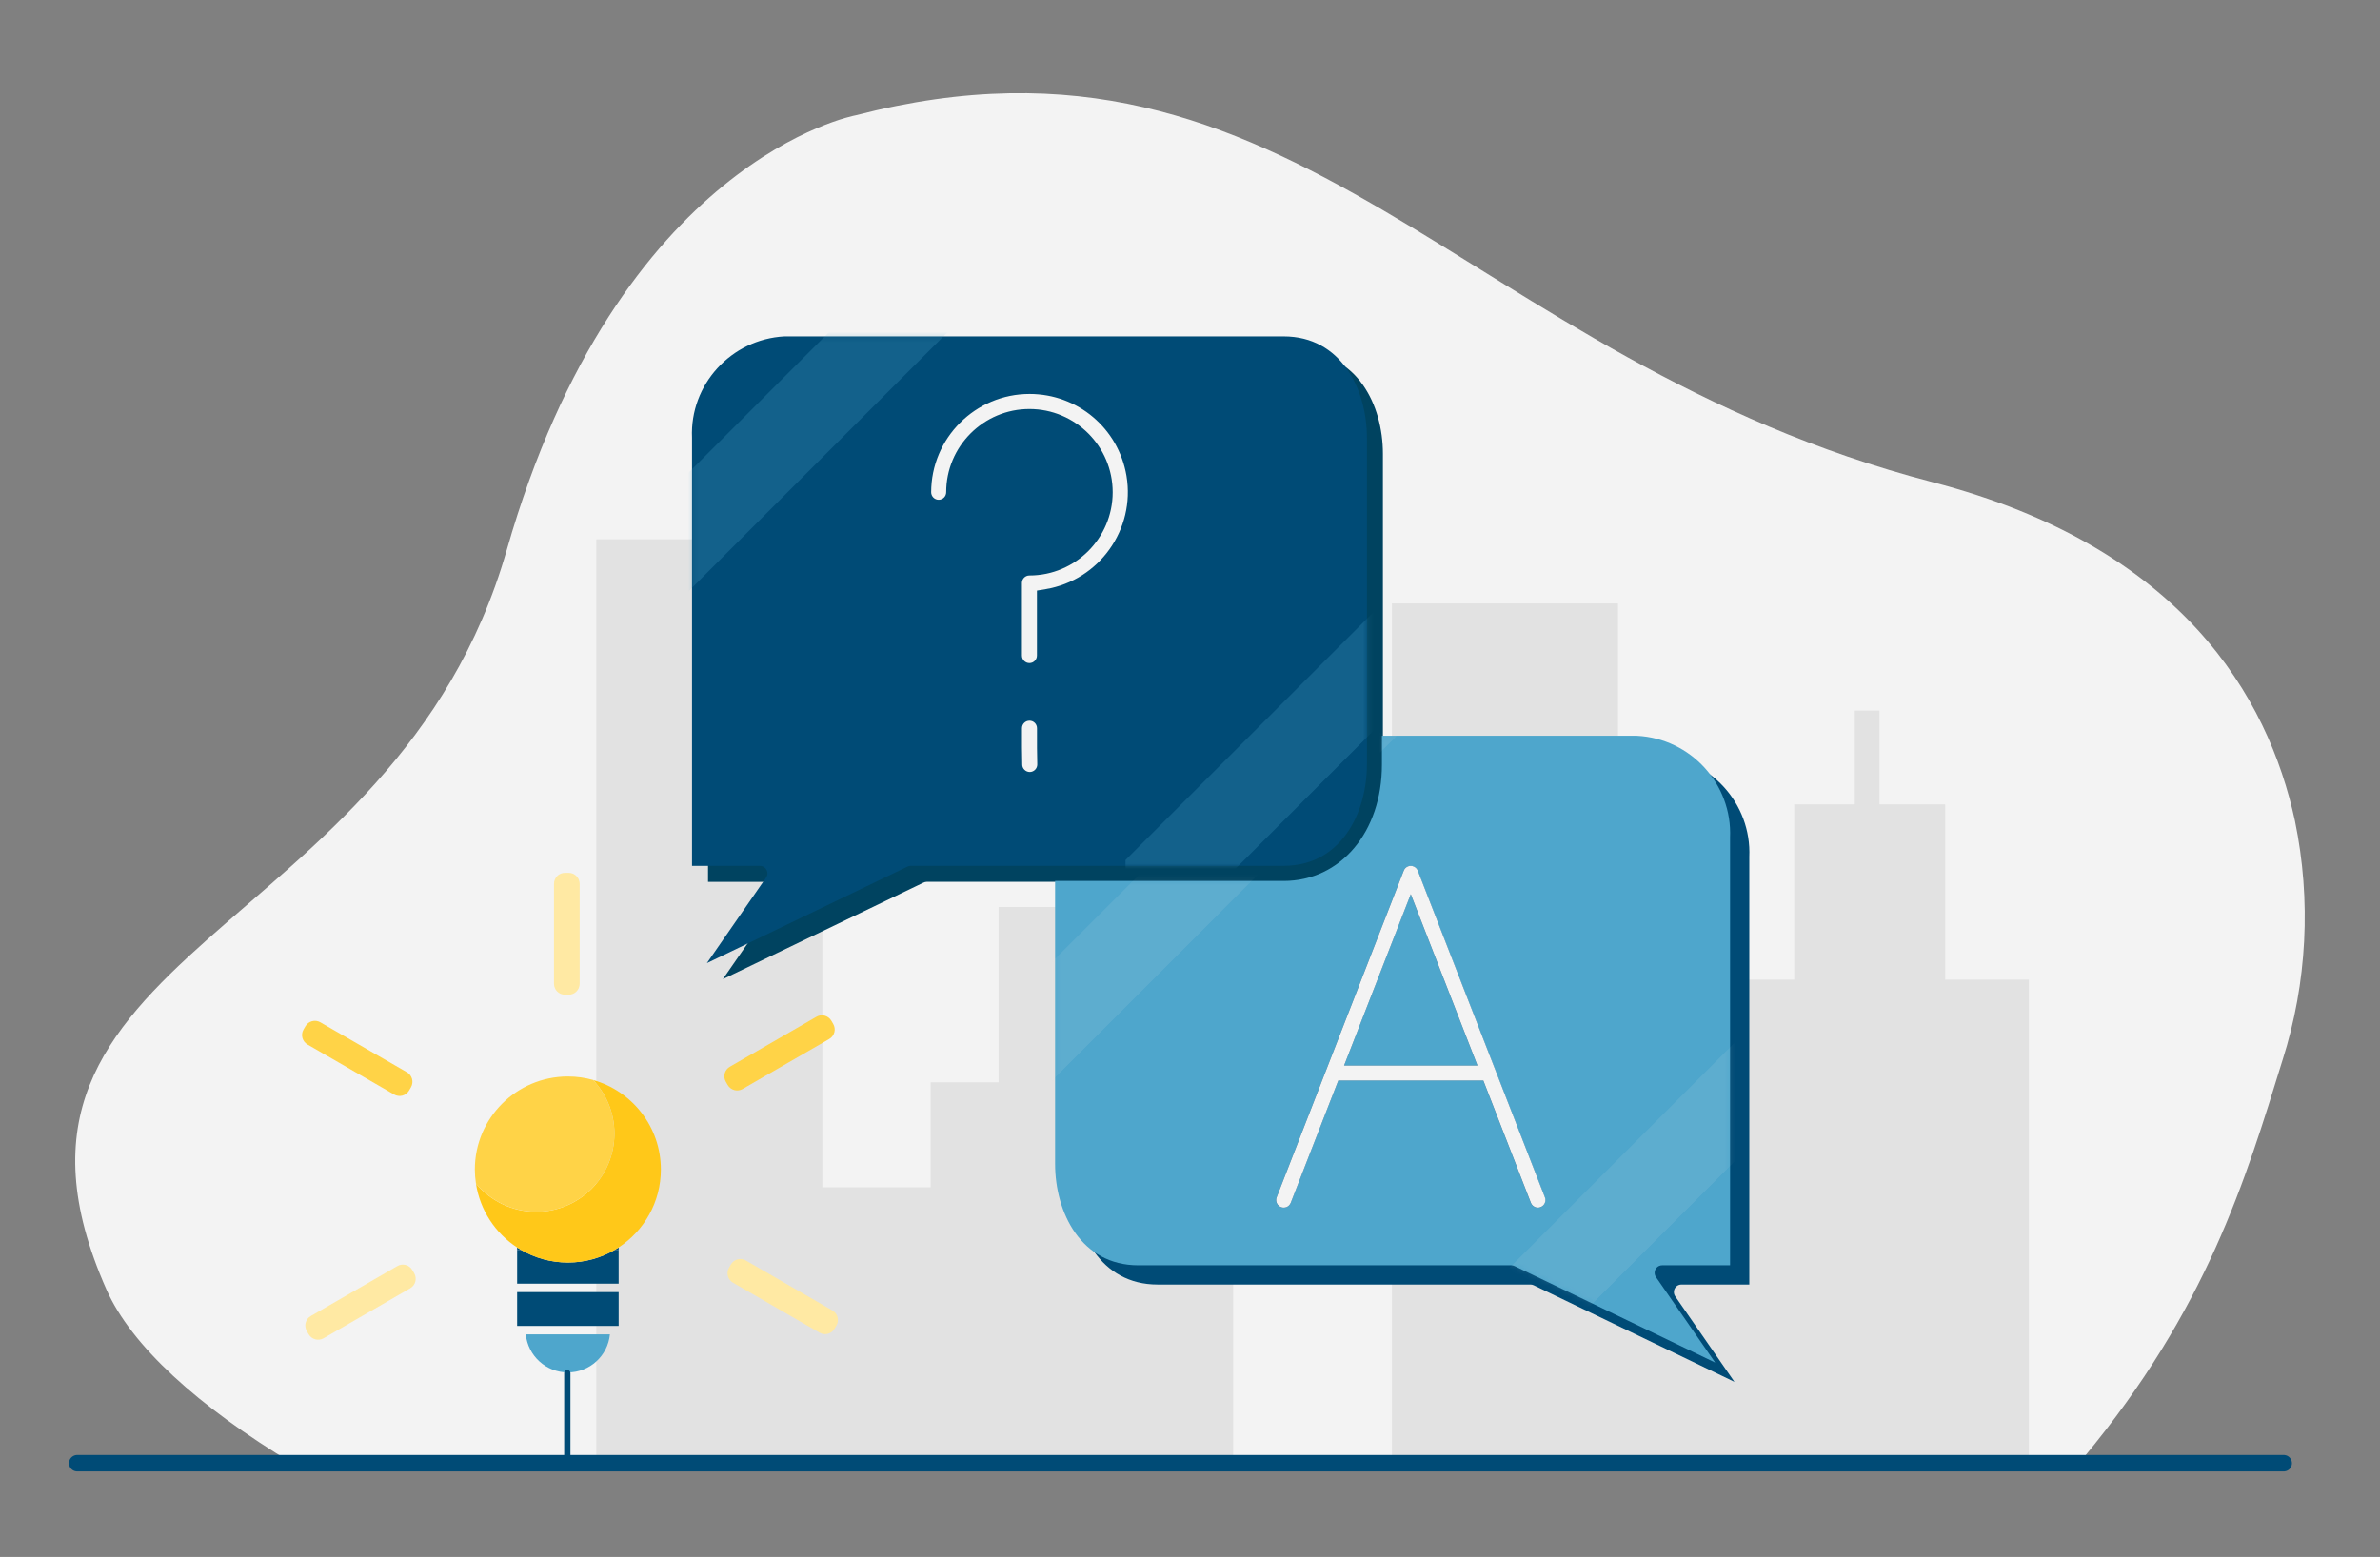 <?xml version="1.0" encoding="UTF-8"?> <svg xmlns="http://www.w3.org/2000/svg" width="434" height="284" viewBox="0 0 434 284" fill="none"><rect x="0" y="0" width="434" height="284" fill="#808080" stroke="none"/><path d="M416.24 193.34C420.71 179.24 421.49 164.22 418.49 149.73C413.61 127.13 397.86 99.76 352.41 87.95C266.37 65.6 236.5 0.21 156.02 21.04C156.02 21.04 112.84 28.89 92.4 100.35C71.96 171.82 -8.14 173.04 19.43 235.26C23.93 245.43 36.08 256.53 53.5 267L379.93 265.91C402.43 238.79 409.45 215.33 416.24 193.33V193.34Z" fill="#F3F3F3"></path><path d="M369.96 178.7V267H334.82H321.38H292.26H280.69H253.82V110.07H295.04V197.85H314.79V178.7H327.18V146.72H338.23V129.62H342.73V146.72H354.71V178.7H369.96Z" fill="#E2E2E2"></path><path d="M224.88 197.42V267H189.74H176.3H147.18H135.61H108.74V98.37H149.96V216.57H169.71V197.42H182.1V165.44H193.15V148.34H197.65V165.44H209.63V197.42H224.88Z" fill="#E2E2E2"></path><path d="M14.08 266.9H416.44" stroke="#004B76" stroke-width="3" stroke-linecap="round" stroke-linejoin="round"></path><path d="M302.02 137.71H255.51V142.96C255.51 155.27 247.97 164.2 237.58 164.2H195.91V215.81C195.91 224.72 200.66 234.31 211.09 234.31H279.09C279.29 234.31 279.5 234.36 279.69 234.45L316.28 252.06L305.48 236.46C305.32 236.23 305.24 235.96 305.24 235.68C305.24 234.92 305.85 234.31 306.61 234.31H318.99V156.3C319.42 146.56 311.83 138.22 302.02 137.72V137.71Z" fill="#004B76"></path><path d="M237 64.28H145.98C136.24 64.79 128.68 73.1 129.11 82.77V160.86H141.49C141.77 160.86 142.04 160.94 142.27 161.1C142.57 161.31 142.77 161.62 142.84 161.98C142.91 162.34 142.83 162.7 142.62 163L131.82 178.6L168.41 160.99C168.6 160.9 168.8 160.85 169 160.85H237C247.43 160.85 252.18 151.26 252.18 142.36V82.76C252.18 73.85 247.43 64.27 237 64.27V64.28Z" fill="#004360"></path><path d="M245.1 194.36H269.41L257.25 163.1L245.1 194.36Z" fill="#4EA6CC"></path><path d="M249.26 139.45V79.85C249.26 70.94 244.51 61.36 234.08 61.36H143.06C133.32 61.87 125.76 70.18 126.19 79.85V157.94H138.57C138.85 157.94 139.12 158.02 139.35 158.18C139.65 158.39 139.85 158.7 139.92 159.06C139.99 159.42 139.91 159.78 139.7 160.08L128.9 175.68L165.49 158.07C165.68 157.98 165.88 157.93 166.08 157.93H234.08C244.51 157.93 249.26 148.34 249.26 139.44V139.45ZM187.77 140.82C187.03 140.82 186.4 140.21 186.4 139.49L186.35 136.38V132.83C186.35 132.07 186.97 131.46 187.72 131.46C188.47 131.46 189.09 132.08 189.09 132.83V136.41L189.14 139.45C189.14 140.21 188.52 140.82 187.77 140.82ZM190.71 107.46L189.09 107.73V119.58C189.09 120.34 188.48 120.95 187.72 120.95C186.96 120.95 186.35 120.33 186.35 119.58V106.34C186.35 105.58 186.97 104.97 187.72 104.97C196.09 104.97 202.9 98.16 202.9 89.79C202.9 81.42 196.09 74.61 187.72 74.61C179.35 74.61 172.54 81.42 172.54 89.79C172.54 90.55 171.92 91.16 171.17 91.16C170.42 91.16 169.8 90.55 169.8 89.79C169.8 79.91 177.85 71.87 187.74 71.86C196.53 71.86 203.96 78.15 205.42 86.81C207.06 96.56 200.46 105.82 190.71 107.46Z" fill="#004B76"></path><path d="M298.51 134.2H252V139.45C252 151.76 244.46 160.69 234.07 160.69H192.4V212.3C192.4 221.21 197.15 230.8 207.58 230.8H275.58C275.78 230.8 275.99 230.85 276.18 230.94L312.77 248.55L301.97 232.95C301.81 232.72 301.73 232.45 301.73 232.17C301.73 231.41 302.34 230.8 303.1 230.8H315.48V152.79C315.91 143.05 308.32 134.71 298.51 134.21V134.2ZM280.93 220.19C280.59 220.32 280.22 220.31 279.88 220.17C279.54 220.02 279.28 219.75 279.15 219.41L270.48 197.11H244.03L235.36 219.42C235.23 219.76 234.97 220.03 234.63 220.18C234.29 220.33 233.92 220.34 233.58 220.2C233.24 220.07 232.97 219.81 232.82 219.47C232.67 219.13 232.66 218.76 232.79 218.42L255.97 158.82C256.11 158.46 256.39 158.18 256.75 158.04C256.91 157.98 257.08 157.95 257.25 157.95C257.44 157.95 257.63 157.99 257.8 158.07C258.13 158.22 258.39 158.49 258.53 158.83L281.71 218.42C281.98 219.13 281.63 219.92 280.93 220.2V220.19Z" fill="#4EA6CC"></path><path d="M187.74 71.86C177.85 71.86 169.81 79.91 169.8 89.79C169.8 90.54 170.41 91.16 171.17 91.16C171.93 91.16 172.54 90.55 172.54 89.79C172.54 81.42 179.35 74.61 187.72 74.61C196.09 74.61 202.9 81.42 202.9 89.79C202.9 98.16 196.09 104.97 187.72 104.97C186.96 104.97 186.35 105.58 186.35 106.34V119.58C186.35 120.34 186.97 120.95 187.72 120.95C188.47 120.95 189.09 120.33 189.09 119.58V107.73L190.71 107.46C200.46 105.82 207.05 96.56 205.42 86.81C203.96 78.14 196.53 71.86 187.74 71.86Z" fill="#F3F3F3"></path><path d="M189.1 132.83C189.1 132.07 188.49 131.46 187.73 131.46C186.97 131.46 186.36 132.08 186.36 132.83V136.38L186.41 139.49C186.41 140.2 187.04 140.82 187.78 140.82C188.52 140.82 189.15 140.21 189.15 139.45L189.1 136.41V132.83Z" fill="#F3F3F3"></path><path d="M258.54 158.82C258.41 158.48 258.15 158.21 257.81 158.06C257.63 157.98 257.45 157.94 257.26 157.94C257.09 157.94 256.92 157.97 256.76 158.03C256.4 158.17 256.12 158.45 255.98 158.81L232.8 218.41C232.67 218.75 232.68 219.12 232.83 219.46C232.98 219.8 233.25 220.05 233.59 220.19C233.93 220.32 234.3 220.31 234.64 220.17C234.98 220.02 235.23 219.75 235.37 219.41L244.04 197.1H270.49L279.16 219.4C279.29 219.74 279.55 220.01 279.89 220.16C280.22 220.31 280.6 220.32 280.94 220.18C281.65 219.91 282 219.11 281.72 218.4L258.54 158.81V158.82ZM245.1 194.36L257.26 163.1L269.42 194.36H245.1Z" fill="#F3F3F3"></path><mask id="mask0_246_12288" style="mask-type:luminance" maskUnits="userSpaceOnUse" x="126" y="61" width="124" height="115"><path d="M249.26 139.45V79.85C249.26 70.94 244.51 61.36 234.08 61.36H143.06C133.32 61.87 125.76 70.18 126.19 79.85V157.94H138.57C138.85 157.94 139.12 158.02 139.35 158.18C139.65 158.39 139.85 158.7 139.92 159.06C139.99 159.42 139.91 159.78 139.7 160.08L128.9 175.68L165.49 158.07C165.68 157.98 165.88 157.93 166.08 157.93H234.08C244.51 157.93 249.26 148.34 249.26 139.44V139.45ZM187.77 140.82C187.03 140.82 186.4 140.21 186.4 139.49L186.35 136.38V132.83C186.35 132.07 186.97 131.46 187.72 131.46C188.47 131.46 189.09 132.08 189.09 132.83V136.41L189.14 139.45C189.14 140.21 188.52 140.82 187.77 140.82ZM190.71 107.46L189.09 107.73V119.58C189.09 120.34 188.48 120.95 187.72 120.95C186.96 120.95 186.35 120.33 186.35 119.58V106.34C186.35 105.58 186.97 104.97 187.72 104.97C196.09 104.97 202.9 98.16 202.9 89.79C202.9 81.42 196.09 74.61 187.72 74.61C179.35 74.61 172.54 81.42 172.54 89.79C172.54 90.55 171.92 91.16 171.17 91.16C170.42 91.16 169.8 90.55 169.8 89.79C169.8 79.91 177.85 71.87 187.74 71.86C196.53 71.86 203.96 78.15 205.42 86.81C207.06 96.56 200.46 105.82 190.71 107.46Z" fill="white"></path></mask><g mask="url(#mask0_246_12288)"><path opacity="0.25" d="M162.54 49.23L115.15 96.62V118.26L179.79 53.62L162.54 49.23Z" fill="#4EA6CC"></path><path opacity="0.25" d="M252.63 109.49L205.24 156.87V178.52L269.88 113.88L252.63 109.49Z" fill="#4EA6CC"></path></g><mask id="mask1_246_12288" style="mask-type:luminance" maskUnits="userSpaceOnUse" x="192" y="134" width="124" height="115"><path d="M298.51 134.2H252V139.45C252 151.76 244.46 160.69 234.07 160.69H192.4V212.3C192.4 221.21 197.15 230.8 207.58 230.8H275.58C275.78 230.8 275.99 230.85 276.18 230.94L312.77 248.55L301.97 232.95C301.81 232.72 301.73 232.45 301.73 232.17C301.73 231.41 302.34 230.8 303.1 230.8H315.48V152.79C315.91 143.05 308.32 134.71 298.51 134.21V134.2ZM280.93 220.19C280.59 220.32 280.22 220.31 279.88 220.17C279.54 220.02 279.28 219.75 279.15 219.41L270.48 197.11H244.03L235.36 219.42C235.23 219.76 234.97 220.03 234.63 220.18C234.29 220.33 233.92 220.34 233.58 220.2C233.24 220.07 232.97 219.81 232.82 219.47C232.67 219.13 232.66 218.76 232.79 218.42L255.97 158.82C256.11 158.46 256.39 158.18 256.75 158.04C256.91 157.98 257.08 157.95 257.25 157.95C257.44 157.95 257.63 157.99 257.8 158.07C258.13 158.22 258.39 158.49 258.53 158.83L281.71 218.42C281.98 219.13 281.63 219.92 280.93 220.2V220.19Z" fill="white"></path></mask><g mask="url(#mask1_246_12288)"><path opacity="0.1" d="M318.15 188.38L270.76 235.77V257.41L335.4 192.77L318.15 188.38Z" fill="#EFEFEF"></path><path opacity="0.1" d="M237.42 129.88L190.03 177.27V198.91L254.67 134.27L237.42 129.88Z" fill="#EFEFEF"></path></g><path d="M94.3 227.54V227.98H95C94.76 227.84 94.53 227.7 94.3 227.54Z" fill="#004B76"></path><path d="M112.81 227.98V227.54C112.58 227.69 112.34 227.84 112.11 227.98H112.81Z" fill="#004B76"></path><path d="M103.55 250.34C107.55 250.34 110.84 247.3 111.22 243.4H95.88C96.27 247.3 99.55 250.34 103.55 250.34Z" fill="#4EA6CC"></path><path d="M103.55 230.29C100.43 230.29 97.51 229.44 95 227.98H94.3V234.15H112.81V227.98H112.11C109.6 229.45 106.68 230.29 103.56 230.29H103.55Z" fill="#004B76"></path><path d="M98.05 235.69H94.3V236.46V241.86H95.88H111.22H112.81V236.46V235.69H109.05H98.05Z" fill="#004B76"></path><path d="M103.7 159.21H103.02C101.915 159.21 101.02 160.105 101.02 161.21V179.44C101.02 180.545 101.915 181.44 103.02 181.44H103.7C104.805 181.44 105.7 180.545 105.7 179.44V161.21C105.7 160.105 104.805 159.21 103.7 159.21Z" fill="#FFE9A3"></path><path d="M55.688 187.209L55.348 187.798C54.796 188.754 55.124 189.978 56.08 190.53L71.868 199.645C72.825 200.197 74.048 199.869 74.6 198.913L74.94 198.324C75.492 197.367 75.165 196.144 74.208 195.592L58.42 186.477C57.464 185.925 56.241 186.252 55.688 187.209Z" fill="#FFD347"></path><path d="M55.942 242.787L56.282 243.376C56.834 244.332 58.057 244.66 59.014 244.108L74.802 234.993C75.758 234.44 76.086 233.217 75.534 232.261L75.194 231.672C74.641 230.715 73.418 230.387 72.462 230.94L56.674 240.055C55.717 240.607 55.389 241.83 55.942 242.787Z" fill="#FFE9A3"></path><path d="M152.188 242.361L152.528 241.772C153.08 240.816 152.752 239.592 151.796 239.04L136.008 229.925C135.052 229.373 133.828 229.7 133.276 230.657L132.936 231.246C132.384 232.203 132.712 233.426 133.668 233.978L149.456 243.093C150.412 243.645 151.636 243.318 152.188 242.361Z" fill="#FFE9A3"></path><path d="M151.946 186.79L151.606 186.201C151.054 185.244 149.831 184.917 148.874 185.469L133.087 194.584C132.13 195.136 131.802 196.359 132.355 197.316L132.695 197.905C133.247 198.862 134.47 199.189 135.427 198.637L151.214 189.522C152.171 188.97 152.499 187.747 151.946 186.79Z" fill="#FFD347"></path><path d="M108.14 196.99C110.55 199.54 112.04 202.98 112.04 206.77C112.04 214.65 105.65 221.04 97.77 221.04C93.35 221.04 89.4 219.03 86.79 215.88C87.53 220.76 90.34 224.96 94.3 227.55C94.53 227.7 94.77 227.85 95 227.99C97.51 229.46 100.43 230.3 103.55 230.3C106.67 230.3 109.59 229.45 112.1 227.99C112.34 227.85 112.57 227.71 112.8 227.55C117.44 224.52 120.51 219.29 120.51 213.33C120.51 205.55 115.27 199 108.13 197L108.14 196.99Z" fill="#FFC819"></path><path d="M97.77 221.04C105.65 221.04 112.04 214.65 112.04 206.77C112.04 202.98 110.55 199.55 108.14 196.99C106.68 196.58 105.14 196.36 103.55 196.36C94.18 196.36 86.59 203.96 86.59 213.32C86.59 214.19 86.66 215.04 86.79 215.87C89.41 219.02 93.36 221.03 97.77 221.03V221.04Z" fill="#FFD347"></path><path d="M103.45 250.47V265.68" stroke="#004B76" stroke-width="1.14" stroke-linecap="round" stroke-linejoin="round"></path></svg> 